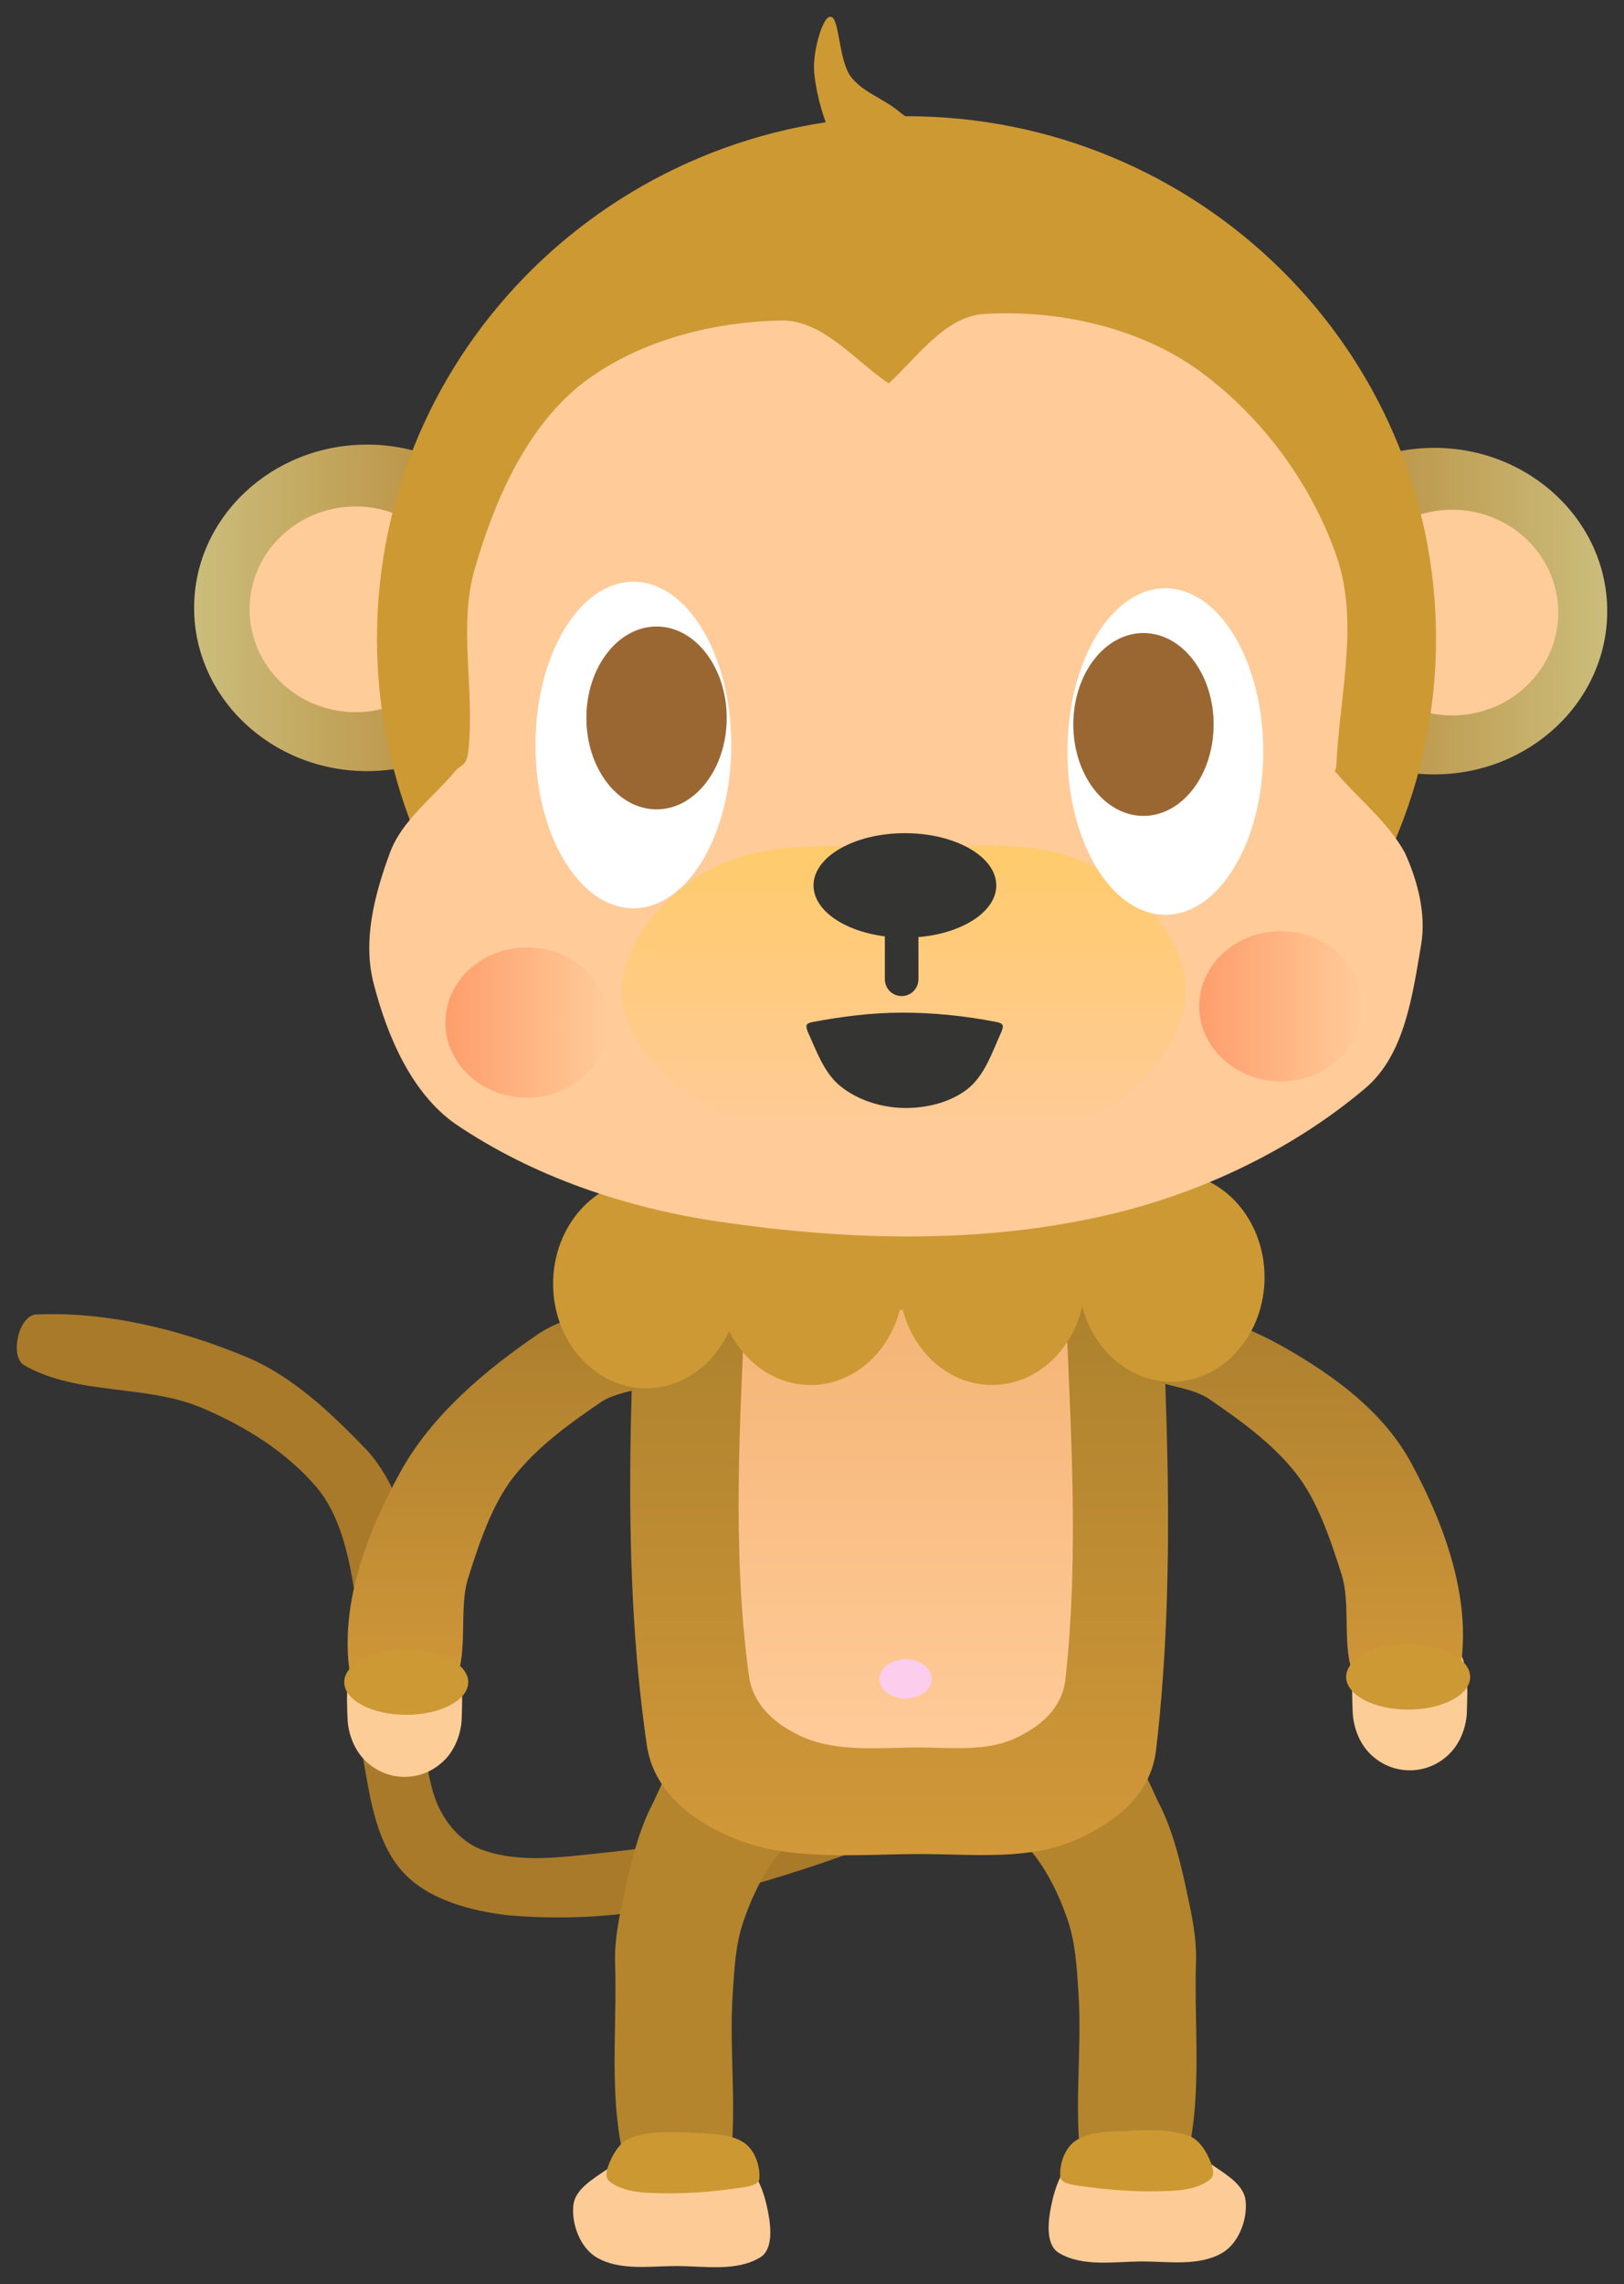 <svg xmlns="http://www.w3.org/2000/svg" xmlns:xlink="http://www.w3.org/1999/xlink" version="1.1" width="124.406" height="174.866" viewBox="-1.12 -0.789 124.406 174.866">
  <rect x="-1.12" y="-0.789" width="124.406" height="174.866" fill="#333333" stroke="none"/>
  <defs>
    <linearGradient id="grad_1" y2="1" x2="0">
      <stop offset="0" stop-color="#9F7A29" stop-opacity="1"/>
      <stop offset="1" stop-color="#D29839" stop-opacity="1"/>
    </linearGradient>
    <linearGradient id="grad_2" y2="1" x2="0">
      <stop offset="0" stop-color="#F3B271" stop-opacity="1"/>
      <stop offset="1" stop-color="#FFCB99" stop-opacity="1"/>
    </linearGradient>
    <linearGradient id="grad_3" y2="1" x2="0">
      <stop offset="0" stop-color="#AC7F2E" stop-opacity="1"/>
      <stop offset="1" stop-color="#D29839" stop-opacity="1"/>
    </linearGradient>
    <linearGradient id="grad_4" y2="1" x2="0">
      <stop offset="0" stop-color="#AC7F2E" stop-opacity="1"/>
      <stop offset="1" stop-color="#D29839" stop-opacity="1"/>
    </linearGradient>
    <linearGradient id="grad_5" x2="1">
      <stop offset="0" stop-color="#CBBD7C" stop-opacity="1"/>
      <stop offset="1" stop-color="#B4812D" stop-opacity="1"/>
    </linearGradient>
    <linearGradient id="grad_6" x2="1">
      <stop offset="0" stop-color="#B4812D" stop-opacity="1"/>
      <stop offset="1" stop-color="#CBBD7C" stop-opacity="1"/>
    </linearGradient>
    <linearGradient id="grad_7" y2="1" x2="0">
      <stop offset="0" stop-color="#FFCB6B" stop-opacity="1"/>
      <stop offset="1" stop-color="#FFCB99" stop-opacity="1"/>
    </linearGradient>
    <linearGradient id="grad_8" x2="1">
      <stop offset="0" stop-color="#FE9E6C" stop-opacity="1"/>
      <stop offset="1" stop-color="#FFCB99" stop-opacity="1"/>
    </linearGradient>
    <linearGradient id="grad_9" x2="1">
      <stop offset="0" stop-color="#FE9E6C" stop-opacity="1"/>
      <stop offset="1" stop-color="#FFCB99" stop-opacity="1"/>
    </linearGradient>
  <linearGradient id="grad_1-.6089760065078735,0,0,1.5191545486450195,-305.55,-149" y2="141.252" x2="47.157" x1="47.157" y1="83.747" gradientUnits="userSpaceOnUse">
      <stop offset="0" stop-color="#9F7A29" stop-opacity="1"/>
      <stop offset="1" stop-color="#D29839" stop-opacity="1"/>
    </linearGradient><linearGradient id="grad_2-,0,0,1,-163.75,-58" y2="133.061" x2="55.462" x1="55.462" y1="95.208" gradientUnits="userSpaceOnUse">
      <stop offset="0" stop-color="#F3B271" stop-opacity="1"/>
      <stop offset="1" stop-color="#FFCB99" stop-opacity="1"/>
    </linearGradient><linearGradient id="grad_3-1,0,0,1,300.15,-65.5" y2="129.826" x2="110.953" x1="110.953" y1="99.48" gradientUnits="userSpaceOnUse">
      <stop offset="0" stop-color="#AC7F2E" stop-opacity="1"/>
      <stop offset="1" stop-color="#D29839" stop-opacity="1"/>
    </linearGradient><linearGradient id="grad_4-,0,0,1,-163.75,-65.25" y2="130.074" x2="25.51" x1="25.51" y1="99.796" gradientUnits="userSpaceOnUse">
      <stop offset="0" stop-color="#AC7F2E" stop-opacity="1"/>
      <stop offset="1" stop-color="#D29839" stop-opacity="1"/>
    </linearGradient><linearGradient id="grad_5-,0,0,1,-159,-62.5" x2="40.25" x1="13.75" y1="33.25" y2="33.25" gradientUnits="userSpaceOnUse">
      <stop offset="0" stop-color="#CBBD7C" stop-opacity="1"/>
      <stop offset="1" stop-color="#B4812D" stop-opacity="1"/>
    </linearGradient><linearGradient id="grad_6-,0,0,1,-77.25,-62.25" x2="122" x1="95.5" y1="33.5" y2="33.5" gradientUnits="userSpaceOnUse">
      <stop offset="0" stop-color="#B4812D" stop-opacity="1"/>
      <stop offset="1" stop-color="#CBBD7C" stop-opacity="1"/>
    </linearGradient><linearGradient id="grad_7-.1445783376693726,0,0,1.1445783376693726,-190.6,-80.15" y2="86.117" x2="46.499" x1="46.499" y1="63.949" gradientUnits="userSpaceOnUse">
      <stop offset="0" stop-color="#FFCB6B" stop-opacity="1"/>
      <stop offset="1" stop-color="#FFCB99" stop-opacity="1"/>
    </linearGradient><linearGradient id="grad_8-,0,0,1,-164.5,-60.5" x2="45.5" x1="33" y1="71.75" y2="71.75" gradientUnits="userSpaceOnUse">
      <stop offset="0" stop-color="#FE9E6C" stop-opacity="1"/>
      <stop offset="1" stop-color="#FFCB99" stop-opacity="1"/>
    </linearGradient><linearGradient id="grad_9-,0,0,1,-106.75,-61.75" x2="103.25" x1="90.75" y1="70.5" y2="70.5" gradientUnits="userSpaceOnUse">
      <stop offset="0" stop-color="#FE9E6C" stop-opacity="1"/>
      <stop offset="1" stop-color="#FFCB99" stop-opacity="1"/>
    </linearGradient></defs>
  <!-- Exported by Scratch - http://scratch.mit.edu/ -->
  <g id="ID0.8544336622580886">
    <g id="ID0.4129900340922177">
      <path id="ID0.4288085182197392" fill="#B4852D" stroke="none" stroke-linecap="round" d="M 84.25 133.05 C 80.083 132.792 74.551 134.272 72.4 136.75 C 71.201 138.022 76.097 138.916 77.55 140.55 C 78.965 142.14 79.941 144.109 80.65 146.15 C 81.278 147.95 81.373 149.917 81.5 151.9 C 81.794 156.504 81.032 161.209 81.85 165.75 C 81.997 166.899 83.226 166.602 84 166.65 C 85.694 166.755 88.585 167.868 89.25 166.25 C 91.18 160.979 90.316 155.011 90.5 149.4 C 90.559 147.613 90.188 145.892 89.8 144.075 C 89.331 141.889 88.8 139.667 87.85 137.65 C 86.923 135.938 86.191 133.17 84.25 133.05 Z " stroke-width="1"/>
      <path id="ID0.9969862452708185" fill="#FDCB96" stroke="none" stroke-linecap="round" d="M 86.525 162.5 C 84.771 162.315 82.778 163.13 81.488 164.149 C 80.198 165.167 79.697 166.659 79.4 168.125 C 79.161 169.308 78.964 171.08 80 171.7 C 81.827 172.793 84.256 172.355 86.4 172.35 C 88.442 172.355 90.723 172.728 92.5 171.7 C 93.764 170.969 94.45 169.155 94.3 167.7 C 94.171 166.484 92.821 165.704 91.8 165 C 90.197 163.905 88.487 162.708 86.525 162.5 Z " stroke-width="1"/>
      <path id="ID0.9179897592402995" fill="#CC9832" stroke="none" stroke-linecap="round" d="M 85.2 162.35 C 83.881 162.421 82.412 162.377 81.312 163.083 C 80.496 163.605 80.031 164.808 80.1 165.85 C 80.113 166.333 80.903 166.458 81.5 166.55 C 83.805 166.892 86.111 167.063 88.5 166.95 C 89.573 166.898 90.754 166.744 91.6 166.05 C 92.038 165.689 91.702 164.897 91.45 164.35 C 91.126 163.652 90.569 162.895 89.85 162.7 C 88.355 162.186 86.718 162.269 85.2 162.35 Z " stroke-width="1"/>
    </g>
    <path id="ID0.13197573041543365" fill="#A97A2A" stroke="none" stroke-linecap="round" d="M 17.75 103.1 C 21.336 104.593 24.306 107.457 27 110.25 C 28.474 111.897 29.46 114.025 30 116.15 C 30.907 119.719 30.744 123.49 31.15 127.15 C 31.521 130.489 31.111 133.903 32.25 137 C 32.907 138.782 34.327 140.38 36 140.9 C 38.814 141.852 41.938 141.39 44.75 141.1 C 48.125 140.755 51.512 140.325 54.75 139.15 C 57.08 138.305 58.795 135.627 61.15 135.35 C 64.779 134.924 73.55 135.437 72 137 C 69.272 139.752 58.844 143.019 51.879 144.774 C 47.292 145.928 42.482 146.25 37.85 145.85 C 34.969 145.526 31.782 144.676 29.85 142.65 C 27.771 140.47 27.267 137.118 26.75 134.15 C 25.976 129.707 26.729 125.225 26 120.85 C 25.56 118.212 24.933 115.24 23.15 113.1 C 20.869 110.408 17.699 108.42 14.35 107 C 10.063 105.184 4.857 106.071 0.75 103.75 C -0.41 103.094 0.296 99.912 1.65 99.85 C 7.035 99.604 12.701 100.998 17.75 103.1 Z " stroke-width="1"/>
    <g id="ID0.7912502754479647">
      <path id="ID0.4288085182197392" fill="#B4852D" stroke="none" stroke-linecap="round" d="M 52.25 133.15 C 56.417 132.892 61.949 134.372 64.1 136.85 C 65.299 138.122 60.403 139.016 58.95 140.65 C 57.535 142.24 56.559 144.209 55.85 146.25 C 55.222 148.05 55.127 150.017 55 152 C 54.706 156.604 55.468 161.309 54.65 165.85 C 54.503 166.999 53.274 166.702 52.5 166.75 C 50.806 166.855 47.915 167.968 47.25 166.35 C 45.32 161.079 46.184 155.111 46 149.5 C 45.941 147.713 46.312 145.992 46.7 144.175 C 47.169 141.989 47.7 139.767 48.65 137.75 C 49.577 136.038 50.309 133.27 52.25 133.15 Z " stroke-width="1"/>
      <path id="ID0.9969862452708185" fill="#FDCB96" stroke="none" stroke-linecap="round" d="M 50.575 162.85 C 52.329 162.665 54.322 163.48 55.612 164.499 C 56.902 165.517 57.403 167.009 57.7 168.475 C 57.939 169.658 58.136 171.43 57.1 172.05 C 55.273 173.143 52.844 172.705 50.7 172.7 C 48.658 172.705 46.377 173.078 44.6 172.05 C 43.336 171.319 42.65 169.505 42.8 168.05 C 42.929 166.834 44.279 166.054 45.3 165.35 C 46.903 164.255 48.613 163.058 50.575 162.85 Z " stroke-width="1"/>
      <path id="ID0.9179897592402995" fill="#CC9832" stroke="none" stroke-linecap="round" d="M 51.95 162.5 C 53.269 162.571 54.738 162.527 55.838 163.233 C 56.654 163.755 57.119 164.958 57.05 166 C 57.037 166.483 56.247 166.608 55.65 166.7 C 53.345 167.042 51.039 167.213 48.65 167.1 C 47.577 167.048 46.396 166.894 45.55 166.2 C 45.112 165.839 45.448 165.047 45.7 164.5 C 46.024 163.802 46.581 163.045 47.3 162.85 C 48.795 162.336 50.432 162.419 51.95 162.5 Z " stroke-width="1"/>
    </g>
    <g id="ID0.5157573288306594">
      <path id="ID0.49259263556450605" fill="url(#grad_1-.6089760065078735,0,0,1.5191545486450195,-305.55,-149)" stroke="none" stroke-linecap="round" d="M 85.431 84.57 C 88.4 84.976 87.296 85.071 87.442 88.748 C 88.026 103.452 89.172 118.391 87.442 133.183 C 87.014 136.721 84.279 138.708 81.409 140.019 C 77.774 141.68 73.448 141.159 69.341 141.159 C 64.704 141.159 59.588 141.736 55.263 140.019 C 52.122 138.755 48.961 136.499 48.425 132.803 C 46.283 118.017 47.358 103 48.023 87.988 C 48.188 84.234 47.952 84.807 50.838 84.57 C 62.387 83.619 74.062 83.335 85.431 84.57 Z " stroke-width="1.565"/>
      <path id="ID0.49259263556450605" fill="url(#grad_2-,0,0,1,-163.75,-58)" stroke="none" stroke-linecap="round" d="M 79.25 95.75 C 81.095 96.017 80.409 96.08 80.5 98.5 C 80.863 108.179 81.575 118.013 80.5 127.75 C 80.234 130.079 78.534 131.387 76.75 132.25 C 74.491 133.343 71.802 133 69.25 133 C 66.368 133 63.188 133.38 60.5 132.25 C 58.548 131.418 56.583 129.933 56.25 127.5 C 54.919 117.767 55.587 107.882 56 98 C 56.103 95.529 55.956 95.906 57.75 95.75 C 64.928 95.124 72.184 94.937 79.25 95.75 Z " stroke-width="1"/>
      <path id="ID0.9902052730321884" fill="#FCCDED" stroke="none" stroke-linecap="round" d="M 68.25 126.25 C 68.802 126.25 69.302 126.418 69.664 126.69 C 70.026 126.961 70.25 127.336 70.25 127.75 C 70.25 128.164 70.026 128.539 69.664 128.81 C 69.302 129.082 68.802 129.25 68.25 129.25 C 67.698 129.25 67.198 129.082 66.836 128.81 C 66.474 128.539 66.25 128.164 66.25 127.75 C 66.25 127.336 66.474 126.961 66.836 126.69 C 67.198 126.418 67.698 126.25 68.25 126.25 Z " stroke-width="1"/>
    </g>
    <g id="ID0.35395473008975387">
      <path id="ID0.4081752202473581" fill="#FCCD97" stroke="none" stroke-linecap="round" d="M 106.875 125.75 C 107.993 125.826 109.444 124.304 110.25 125 C 111.455 126.372 111.295 128.621 111.25 130.25 C 111.22 131.399 110.76 132.617 109.968 133.431 C 109.176 134.246 108.082 134.75 106.875 134.75 C 105.668 134.75 104.574 134.246 103.782 133.431 C 102.99 132.617 102.538 131.396 102.5 130.25 C 102.445 128.631 102.288 126.371 103.5 125 C 104.3 124.302 105.731 125.67 106.875 125.75 Z " stroke-width="1"/>
      <path id="ID0.30281658796593547" fill="url(#grad_3-1,0,0,1,300.15,-65.5)" stroke="none" d="M 97.5 102.5 C 94.39 100.713 90.761 99.295 87.25 99.5 C 85.742 99.702 84.376 102.322 85.15 103.5 C 86.403 105.395 89.487 105.067 91.4 106.25 C 93.857 107.924 96.315 109.685 98.15 112 C 99.808 114.101 100.794 117.051 101.65 119.75 C 102.574 122.666 101.184 126.924 103.65 129 C 105.387 130.544 110.17 129.856 110.65 127.5 C 111.764 122.013 109.637 116.128 107 111.25 C 104.892 107.347 101.218 104.646 97.5 102.5 Z " stroke-width="1"/>
      <path id="ID0.30041926680132747" fill="#CD9934" stroke="none" stroke-linecap="round" d="M 106.75 125.1 C 108.06 125.1 109.248 125.38 110.108 125.833 C 110.968 126.285 111.5 126.91 111.5 127.6 C 111.5 128.29 110.968 128.915 110.108 129.367 C 109.248 129.82 108.06 130.1 106.75 130.1 C 105.44 130.1 104.252 129.82 103.392 129.367 C 102.532 128.915 102 128.29 102 127.6 C 102 126.91 102.532 126.285 103.392 125.833 C 104.252 125.38 105.44 125.1 106.75 125.1 Z " stroke-width="1"/>
    </g>
    <g id="ID0.1456865668296814">
      <path id="ID0.4081752202473581" fill="#FCCD97" stroke="none" stroke-linecap="round" d="M 29.875 126.25 C 30.993 126.326 32.444 124.804 33.25 125.5 C 34.455 126.872 34.295 129.121 34.25 130.75 C 34.22 131.899 33.76 133.117 32.968 133.931 C 32.176 134.746 31.082 135.25 29.875 135.25 C 28.668 135.25 27.574 134.746 26.782 133.931 C 25.99 133.117 25.538 131.896 25.5 130.75 C 25.445 129.131 25.288 126.871 26.5 125.5 C 27.3 124.802 28.731 126.17 29.875 126.25 Z " stroke-width="1"/>
      <path id="ID0.30281658796593547" fill="url(#grad_4-,0,0,1,-163.75,-65.25)" stroke="none" d="M 40.25 101.25 C 42.275 99.951 45.062 99.489 47.5 100 C 49.228 100.363 51.759 102.229 51.25 103.75 C 50.625 105.594 46.913 105.317 45 106.5 C 42.543 108.174 40.085 109.935 38.25 112.25 C 36.592 114.351 35.606 117.301 34.75 120 C 33.826 122.916 35.216 127.174 32.75 129.25 C 31.013 130.794 26.174 130.096 25.75 127.75 C 24.775 122.342 26.92 116.721 29.5 112 C 31.889 107.602 36.033 104.112 40.25 101.25 Z " stroke-width="1"/>
      <path id="ID0.30041926680132747" fill="#CD9934" stroke="none" stroke-linecap="round" d="M 30 125.5 C 31.31 125.5 32.498 125.78 33.358 126.233 C 34.218 126.685 34.75 127.31 34.75 128 C 34.75 128.69 34.218 129.315 33.358 129.767 C 32.498 130.22 31.31 130.5 30 130.5 C 28.69 130.5 27.502 130.22 26.642 129.767 C 25.782 129.315 25.25 128.69 25.25 128 C 25.25 127.31 25.782 126.685 26.642 126.233 C 27.502 125.78 28.69 125.5 30 125.5 Z " stroke-width="1"/>
    </g>
    <g id="ID0.9301250060088933">
      <path id="ID0.676788670476526" fill="#CD9934" stroke="none" d="M 48.375 89.5 C 50.341 89.5 52.122 90.396 53.412 91.845 C 54.702 93.293 55.5 95.293 55.5 97.5 C 55.5 99.707 54.702 101.707 53.412 103.155 C 52.122 104.604 50.341 105.5 48.375 105.5 C 46.409 105.5 44.628 104.604 43.338 103.155 C 42.048 101.707 41.25 99.707 41.25 97.5 C 41.25 95.293 42.048 93.293 43.338 91.845 C 44.628 90.396 46.409 89.5 48.375 89.5 Z " stroke-width="1"/>
      <path id="ID0.676788670476526" fill="#CD9934" stroke="none" d="M 60.975 89.25 C 62.941 89.25 64.722 90.146 66.012 91.595 C 67.302 93.043 68.1 95.043 68.1 97.25 C 68.1 99.457 67.302 101.457 66.012 102.905 C 64.722 104.354 62.941 105.25 60.975 105.25 C 59.009 105.25 57.228 104.354 55.938 102.905 C 54.648 101.457 53.85 99.457 53.85 97.25 C 53.85 95.043 54.648 93.043 55.938 91.595 C 57.228 90.146 59.009 89.25 60.975 89.25 Z " stroke-width="1"/>
      <path id="ID0.676788670476526" fill="#CD9934" stroke="none" d="M 74.875 89.25 C 76.841 89.25 78.622 90.146 79.912 91.595 C 81.202 93.043 82 95.043 82 97.25 C 82 99.457 81.202 101.457 79.912 102.905 C 78.622 104.354 76.841 105.25 74.875 105.25 C 72.909 105.25 71.128 104.354 69.838 102.905 C 68.548 101.457 67.75 99.457 67.75 97.25 C 67.75 95.043 68.548 93.043 69.838 91.595 C 71.128 90.146 72.909 89.25 74.875 89.25 Z " stroke-width="1"/>
      <path id="ID0.676788670476526" fill="#CD9934" stroke="none" d="M 88.625 89 C 90.591 89 92.372 89.896 93.662 91.345 C 94.952 92.793 95.75 94.793 95.75 97 C 95.75 99.207 94.952 101.207 93.662 102.655 C 92.372 104.104 90.591 105 88.625 105 C 86.659 105 84.878 104.104 83.588 102.655 C 82.298 101.207 81.5 99.207 81.5 97 C 81.5 94.793 82.298 92.793 83.588 91.345 C 84.878 89.896 86.659 89 88.625 89 Z " stroke-width="1"/>
      <path id="ID0.303304610773921" fill="#CD9934" stroke="none" d="M 67.5 87.25 C 73.639 87.25 79.201 87.936 83.229 89.045 C 87.257 90.154 89.75 91.685 89.75 93.375 C 89.75 95.065 87.257 96.596 83.229 97.705 C 79.201 98.814 73.639 99.5 67.5 99.5 C 61.361 99.5 55.799 98.814 51.771 97.705 C 47.743 96.596 45.25 95.065 45.25 93.375 C 45.25 91.685 47.743 90.154 51.771 89.045 C 55.799 87.936 61.361 87.25 67.5 87.25 Z " stroke-width="1"/>
    </g>
    <g id="ID0.01950056990608573">
      <g id="ID0.7608959171921015">
        <path id="ID0.1028266386128962" fill="url(#grad_5-,0,0,1,-159,-62.5)" stroke="none" d="M 27 33.25 C 30.656 33.25 33.968 34.651 36.367 36.914 C 38.765 39.176 40.25 42.301 40.25 45.75 C 40.25 49.199 38.765 52.324 36.367 54.586 C 33.968 56.849 30.656 58.25 27 58.25 C 23.344 58.25 20.032 56.849 17.633 54.586 C 15.235 52.324 13.75 49.199 13.75 45.75 C 13.75 42.301 15.235 39.176 17.633 36.914 C 20.032 34.651 23.344 33.25 27 33.25 Z " stroke-width="1"/>
        <path id="ID0.6595424772240222" fill="#FECC99" stroke="none" d="M 26.125 37.987 C 28.367 37.987 30.398 38.87 31.869 40.295 C 33.34 41.721 34.25 43.69 34.25 45.862 C 34.25 48.035 33.34 50.004 31.869 51.43 C 30.398 52.855 28.367 53.737 26.125 53.737 C 23.883 53.737 21.852 52.855 20.381 51.43 C 18.91 50.004 18 48.035 18 45.862 C 18 43.69 18.91 41.721 20.381 40.295 C 21.852 38.87 23.883 37.987 26.125 37.987 Z " stroke-width="1.025"/>
      </g>
      <g id="ID0.45486381743103266">
        <path id="ID0.1028266386128962" fill="url(#grad_6-,0,0,1,-77.25,-62.25)" stroke="none" d="M 108.75 33.5 C 112.406 33.5 115.718 34.901 118.117 37.164 C 120.515 39.426 122 42.551 122 46 C 122 49.449 120.515 52.574 118.117 54.836 C 115.718 57.099 112.406 58.5 108.75 58.5 C 105.094 58.5 101.782 57.099 99.383 54.836 C 96.985 52.574 95.5 49.449 95.5 46 C 95.5 42.551 96.985 39.426 99.383 37.164 C 101.782 34.901 105.094 33.5 108.75 33.5 Z " stroke-width="1"/>
        <path id="ID0.6595424772240222" fill="#FECC99" stroke="none" d="M 110.125 38.237 C 112.367 38.237 114.398 39.12 115.869 40.545 C 117.34 41.971 118.25 43.94 118.25 46.112 C 118.25 48.285 117.34 50.254 115.869 51.68 C 114.398 53.105 112.367 53.987 110.125 53.987 C 107.883 53.987 105.852 53.105 104.381 51.68 C 102.91 50.254 102 48.285 102 46.112 C 102 43.94 102.91 41.971 104.381 40.545 C 105.852 39.12 107.883 38.237 110.125 38.237 Z " stroke-width="1.025"/>
      </g>
      <g id="ID0.29344215244054794">
        <g id="ID0.08768309932202101">
          <g id="ID0.4464206430129707">
            <path id="ID0.012127960566431284" fill="#CD9933" stroke="none" d="M 68.322 8.109 C 79.513 8.109 89.654 12.591 96.997 19.832 C 104.34 27.074 108.885 37.074 108.885 48.109 C 108.885 59.145 104.34 69.145 96.997 76.386 C 89.654 83.627 79.513 88.109 68.322 88.109 C 57.131 88.109 46.99 83.627 39.647 76.386 C 32.304 69.145 27.759 59.145 27.759 48.109 C 27.759 37.074 32.304 27.074 39.647 19.832 C 46.99 12.591 57.131 8.109 68.322 8.109 Z " stroke-width="1.127"/>
            <path id="ID0.8087072358466685" fill="#FFCB99" stroke="none" stroke-linecap="round" d="M 74.25 23.25 C 79.846 22.91 85.785 24.227 90.25 27.25 C 95.31 30.753 99.281 36.099 101.25 41.75 C 103.013 46.774 101.519 52.335 101.25 57.75 C 101.183 59.104 100.322 57.182 100.75 57.75 C 102.46 60.021 105.052 61.868 106.5 64.5 C 107.46 66.601 108.144 69.165 107.75 71.5 C 107.095 75.376 106.49 79.952 103.5 82.5 C 97.719 87.404 90.173 90.937 82.5 92.5 C 73.291 94.433 63.567 94.155 54 92.75 C 46.899 91.706 39.75 89.327 33.75 85.25 C 30.427 82.906 28.563 78.615 27.5 74.5 C 26.663 71.251 27.531 67.806 28.75 64.5 C 29.675 62.001 32.017 60.327 33.75 58.25 C 34.183 57.731 34.615 57.908 34.75 56.75 C 35.29 52.119 33.954 47.231 35.25 42.75 C 36.689 37.791 39.014 32.232 43.25 28.75 C 47.399 25.452 53.123 23.851 58.75 23.75 C 62.033 23.695 64.568 27.089 67.25 28.75 C 67.921 29.165 66.21 29.215 66.75 28.75 C 68.903 26.893 71.154 23.439 74.25 23.25 Z " stroke-width="1"/>
          </g>
          <path id="ID0.4197602206841111" fill="url(#grad_7-.1445783376693726,0,0,1.1445783376693726,-190.6,-80.15)" stroke="none" stroke-linecap="round" d="M 68.504 64.067 C 73.284 64.074 78.365 63.33 82.496 65.498 C 86.025 67.358 89.526 70.937 89.707 74.769 C 89.8 78.68 86.562 82.492 83.169 84.336 C 78.811 86.706 73.288 86.051 68.246 85.986 C 63.453 86.051 58.206 86.547 53.838 84.336 C 50.378 82.586 46.736 79.182 46.499 75.284 C 46.492 71.469 49.851 67.58 53.252 65.784 C 57.776 63.395 63.396 64.061 68.504 64.067 Z " stroke-width="1.145"/>
          <path id="ID0.7313267411664128" fill="url(#grad_8-,0,0,1,-164.5,-60.5)" stroke="none" stroke-linecap="round" d="M 39.25 71.75 C 40.974 71.75 42.537 72.394 43.668 73.435 C 44.8 74.476 45.5 75.914 45.5 77.5 C 45.5 79.086 44.8 80.524 43.668 81.565 C 42.537 82.606 40.974 83.25 39.25 83.25 C 37.526 83.25 35.963 82.606 34.832 81.565 C 33.7 80.524 33 79.086 33 77.5 C 33 75.914 33.7 74.476 34.832 73.435 C 35.963 72.394 37.526 71.75 39.25 71.75 Z " stroke-width="1"/>
          <path id="ID0.7313267411664128" fill="url(#grad_9-,0,0,1,-106.75,-61.75)" stroke="none" d="M 97 70.5 C 98.724 70.5 100.287 71.144 101.418 72.185 C 102.55 73.226 103.25 74.664 103.25 76.25 C 103.25 77.836 102.55 79.274 101.418 80.315 C 100.287 81.356 98.724 82 97 82 C 95.276 82 93.713 81.356 92.582 80.315 C 91.45 79.274 90.75 77.836 90.75 76.25 C 90.75 74.664 91.45 73.226 92.582 72.185 C 93.713 71.144 95.276 70.5 97 70.5 Z " stroke-width="1"/>
        </g>
        <path id="ID0.3959277127869427" fill="#CD9933" stroke="none" stroke-linecap="round" d="M 62.5 0.5 C 63.185 0.489 63.097 3.636 64 5 C 64.891 6.257 66.578 6.756 67.75 7.75 C 68.694 8.549 70.145 9.024 70.5 10.25 C 70.82 10.993 70.012 11.804 69.364 12.431 C 68.624 13.141 67.694 13.75 66.625 13.75 C 65.556 13.75 64.385 13.312 63.886 12.431 C 62.55 9.912 61.507 7.44 61.25 4.75 C 61.105 3.149 61.94 0.385 62.5 0.5 Z " stroke-width="1"/>
      </g>
      <g id="ID0.8275393634103239">
        <g id="ID0.2137008528225124">
          <path id="ID0.9467326030135155" fill="#FFFFFF" stroke="none" d="M 47.4 43.75 C 49.469 43.75 51.344 45.151 52.702 47.414 C 54.06 49.676 54.9 52.801 54.9 56.25 C 54.9 59.699 54.06 62.824 52.702 65.086 C 51.344 67.349 49.469 68.75 47.4 68.75 C 45.331 68.75 43.456 67.349 42.098 65.086 C 40.74 62.824 39.9 59.699 39.9 56.25 C 39.9 52.801 40.74 49.676 42.098 47.414 C 43.456 45.151 45.331 43.75 47.4 43.75 Z " stroke-width="1"/>
          <path id="ID0.8799754590727389" fill="#9A6732" stroke="none" d="M 49.175 47.177 C 50.658 47.177 52.002 47.961 52.975 49.229 C 53.948 50.496 54.55 52.246 54.55 54.177 C 54.55 56.109 53.948 57.859 52.975 59.125 C 52.002 60.393 50.658 61.177 49.175 61.177 C 47.692 61.177 46.348 60.393 45.375 59.125 C 44.402 57.859 43.8 56.109 43.8 54.177 C 43.8 52.246 44.402 50.496 45.375 49.229 C 46.348 47.961 47.692 47.177 49.175 47.177 Z " stroke-width="1.146"/>
        </g>
        <g id="ID0.19029833981767297">
          <path id="ID0.9467326030135155" fill="#FFFFFF" stroke="none" d="M 88.15 44.25 C 90.219 44.25 92.094 45.651 93.452 47.914 C 94.81 50.176 95.65 53.301 95.65 56.75 C 95.65 60.199 94.81 63.324 93.452 65.586 C 92.094 67.849 90.219 69.25 88.15 69.25 C 86.081 69.25 84.206 67.849 82.848 65.586 C 81.49 63.324 80.65 60.199 80.65 56.75 C 80.65 53.301 81.49 50.176 82.848 47.914 C 84.206 45.651 86.081 44.25 88.15 44.25 Z " stroke-width="1"/>
          <path id="ID0.8799754590727389" fill="#9A6732" stroke="none" d="M 86.475 47.677 C 87.958 47.677 89.302 48.461 90.275 49.729 C 91.248 50.996 91.85 52.746 91.85 54.677 C 91.85 56.609 91.248 58.359 90.275 59.625 C 89.302 60.893 87.958 61.677 86.475 61.677 C 84.992 61.677 83.648 60.893 82.675 59.625 C 81.702 58.359 81.1 56.609 81.1 54.677 C 81.1 52.746 81.702 50.996 82.675 49.729 C 83.648 48.461 84.992 47.677 86.475 47.677 Z " stroke-width="1.146"/>
        </g>
        <g id="ID0.5057853814214468">
          <path id="ID0.45482554798945785" fill="#343432" stroke="none" d="M 68.2 63 C 70.131 63 71.881 63.448 73.148 64.172 C 74.416 64.896 75.2 65.896 75.2 67 C 75.2 68.104 74.416 69.104 73.148 69.828 C 71.881 70.552 70.131 71 68.2 71 C 66.269 71 64.519 70.552 63.252 69.828 C 61.984 69.104 61.2 68.104 61.2 67 C 61.2 65.896 61.984 64.896 63.252 64.172 C 64.519 63.448 66.269 63 68.2 63 Z " stroke-width="1"/>
          <path id="ID0.49038872541859746" fill="none" stroke="#343432" stroke-width="2.572" stroke-linecap="round" d="M 67.95 66.991 L 67.95 74.185 "/>
          <path id="ID0.6056808498688042" fill="#343432" stroke="none" stroke-linecap="round" d="M 67.908 76.741 C 70.353 76.734 72.825 76.986 75.228 77.459 C 75.829 77.578 75.743 77.812 75.597 78.201 C 74.883 79.766 74.313 81.575 72.956 82.618 C 71.617 83.645 69.776 84.069 68.09 84.039 C 66.404 84.005 64.568 83.441 63.246 82.359 C 61.978 81.322 61.416 79.632 60.742 78.17 C 60.605 77.76 60.566 77.565 61.124 77.46 C 63.356 77.039 65.648 76.744 67.908 76.741 Z " stroke-width="1"/>
        </g>
      </g>
    </g>
  </g>
</svg>